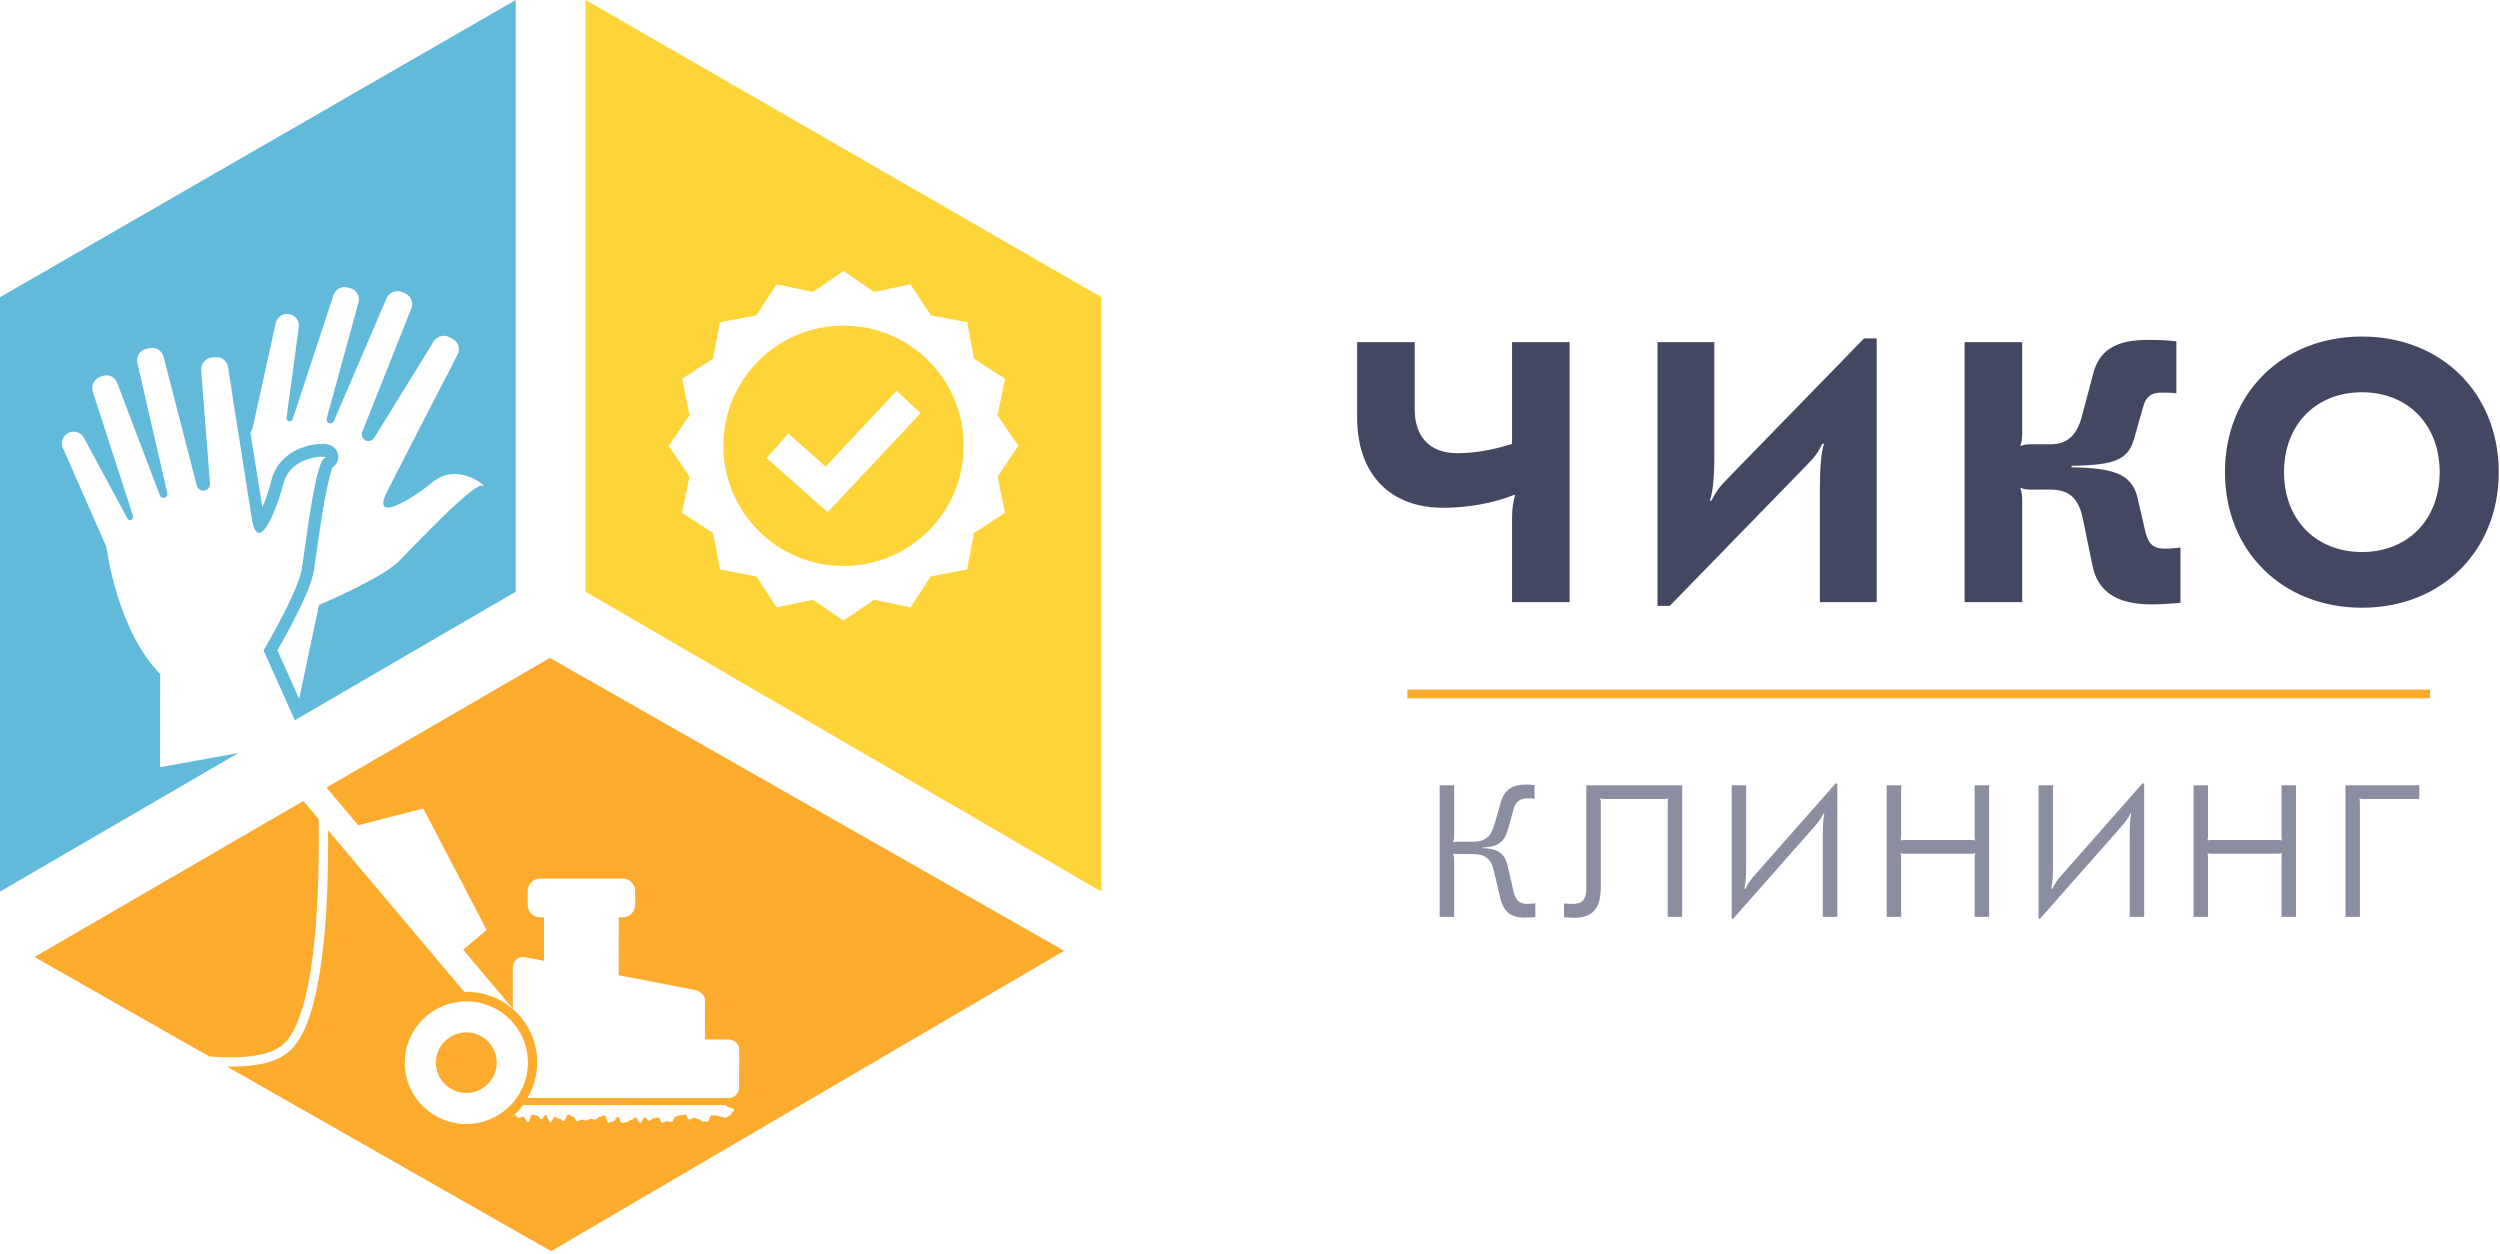 <svg width="572" height="287" viewBox="0 0 572 287" fill="none" xmlns="http://www.w3.org/2000/svg">
<path d="M345.955 137.775H359.13V78.275H345.955V101.565C341.365 103.01 337.285 103.69 333.375 103.69C327.255 103.69 323.685 100.035 323.685 93.66V78.275H310.51V95.53C310.51 108.365 317.905 116.185 330.23 116.185C335.67 116.185 341.705 115.165 346.465 113.21L346.635 113.38C346.21 114.825 345.955 116.27 345.955 118.65V137.775ZM426.497 77.425L395.472 109.3C393.262 111.51 392.582 112.615 391.562 114.57L391.222 114.485C391.902 112.53 392.242 109.385 392.242 104.115V78.275H379.237V138.625H382.042L413.067 106.75C415.277 104.54 416.042 103.435 416.977 101.48L417.317 101.565C416.722 103.52 416.382 106.665 416.382 111.935V137.775H429.387V77.425H426.497ZM492.26 138.285C493.79 138.285 495.83 138.2 498.89 137.945V125.28C497.955 125.365 496.765 125.535 495.405 125.535C492.43 125.535 491.325 124.345 490.56 120.35L489.285 114.825C488.18 108.875 484.78 107.09 473.985 106.92V106.58C484.27 106.41 487.075 105.135 488.435 99.865L490.39 92.98C490.985 90.77 492.175 89.835 494.555 89.835C496.17 89.835 496.68 89.835 497.955 90.005V78.105C496 77.85 493.875 77.765 491.495 77.765C484.015 77.765 480.19 80.145 478.83 85.84L476.535 94.51C475.345 99.525 473.135 101.65 469.14 101.65H464.805C463.53 101.65 462.935 101.735 462.425 102.075L462.255 101.905C462.51 101.395 462.68 100.375 462.68 99.185V78.275H449.505V137.775H462.68V114.485C462.68 113.295 462.51 112.275 462.255 111.765L462.425 111.595C462.935 111.935 463.53 112.02 464.805 112.02H469.14C473.475 112.02 475.685 114.06 476.62 118.99L478.745 129.36C479.935 135.395 484.355 138.285 492.26 138.285ZM540.433 77C522.158 77 509.068 90.005 509.068 108.025C509.068 126.045 522.158 139.05 540.433 139.05C558.623 139.05 571.713 126.045 571.713 108.025C571.713 90.005 558.623 77 540.433 77ZM540.433 89.75C550.973 89.75 558.198 97.23 558.198 108.025C558.198 118.82 550.973 126.3 540.433 126.3C529.808 126.3 522.583 118.82 522.583 108.025C522.583 97.23 529.808 89.75 540.433 89.75Z" fill="#444761"/>
<path opacity="0.7" d="M348.747 209.947C349.779 209.947 350.424 209.904 351.284 209.818V206.679C350.768 206.722 350.209 206.808 349.521 206.808C347.758 206.808 346.769 206.12 346.296 203.97L345.006 198.337C344.318 195.155 342.684 194.166 339.201 194.037V193.908C342.684 193.779 344.232 192.79 345.135 189.393L346.382 184.878C346.855 183.287 347.887 182.642 349.865 182.642C350.252 182.642 350.639 182.685 351.112 182.771V179.632C350.553 179.546 349.908 179.503 349.091 179.503C346.167 179.503 344.189 180.664 343.415 183.459L342.039 188.275C341.179 191.5 339.803 192.575 337.051 192.575H333.869C333.31 192.575 332.751 192.618 332.536 192.704L332.493 192.661C332.665 192.188 332.708 191.758 332.708 190.984V179.675H329.397V209.775H332.708V197.133C332.708 196.273 332.665 195.843 332.493 195.37L332.536 195.327C332.708 195.37 333.224 195.413 333.869 195.413H337.051C339.846 195.413 341.222 196.531 341.824 199.369L343.243 205.389C343.974 208.657 345.737 209.947 348.747 209.947ZM384.882 179.675H362.952V203.239C362.952 205.862 362.006 206.808 359.942 206.808C359.34 206.808 358.738 206.808 357.835 206.722V209.861C358.867 209.947 359.469 209.99 360.243 209.99C364.414 209.99 366.263 207.797 366.263 203.067V183.803C366.263 183.33 366.22 182.986 366.134 182.728L366.177 182.685C366.478 182.771 366.779 182.814 367.295 182.814H380.539C381.055 182.814 381.313 182.771 381.614 182.685L381.7 182.728C381.614 182.986 381.571 183.33 381.571 183.803V209.775H384.882V179.675ZM419.987 179.245L401.669 200.014C400.68 201.089 399.691 202.465 399.304 203.411L399.132 203.368C399.39 202.035 399.519 200.444 399.519 197.95V179.675H396.208V210.205H396.552L414.913 189.393C415.902 188.318 416.891 186.985 417.278 186.039L417.407 186.082C417.149 187.415 417.063 189.006 417.063 191.457V209.775H420.374V179.245H419.987ZM455.106 179.675H451.795V191.199C451.795 191.629 451.838 192.016 451.924 192.231L451.838 192.317C451.537 192.188 451.279 192.188 450.763 192.188H436.014C435.498 192.188 435.197 192.188 434.939 192.317L434.853 192.231C434.939 192.016 434.982 191.629 434.982 191.199V179.675H431.671V209.775H434.982V196.316C434.982 195.886 434.939 195.499 434.853 195.284L434.939 195.198C435.197 195.327 435.498 195.327 436.014 195.327H450.763C451.279 195.327 451.537 195.327 451.838 195.198L451.924 195.284C451.838 195.499 451.795 195.886 451.795 196.316V209.775H455.106V179.675ZM490.2 179.245L471.882 200.014C470.893 201.089 469.904 202.465 469.517 203.411L469.345 203.368C469.603 202.035 469.732 200.444 469.732 197.95V179.675H466.421V210.205H466.765L485.126 189.393C486.115 188.318 487.104 186.985 487.491 186.039L487.62 186.082C487.362 187.415 487.276 189.006 487.276 191.457V209.775H490.587V179.245H490.2ZM525.319 179.675H522.008V191.199C522.008 191.629 522.051 192.016 522.137 192.231L522.051 192.317C521.75 192.188 521.492 192.188 520.976 192.188H506.227C505.711 192.188 505.41 192.188 505.152 192.317L505.066 192.231C505.152 192.016 505.195 191.629 505.195 191.199V179.675H501.884V209.775H505.195V196.316C505.195 195.886 505.152 195.499 505.066 195.284L505.152 195.198C505.41 195.327 505.711 195.327 506.227 195.327H520.976C521.492 195.327 521.75 195.327 522.051 195.198L522.137 195.284C522.051 195.499 522.008 195.886 522.008 196.316V209.775H525.319V179.675ZM553.532 179.675H536.633V209.775H539.944V183.803C539.944 183.33 539.901 182.986 539.815 182.728L539.901 182.685C540.159 182.771 540.46 182.814 540.976 182.814H553.532V179.675Z" fill="#5A5D79"/>
<path d="M322 158.775H556" stroke="#FDAB2D" stroke-width="2"/>
<path fill-rule="evenodd" clip-rule="evenodd" d="M243.485 217.539L126.097 286.261L51.915 244.024C52.189 244.028 52.46 244.03 52.73 244.03C58.506 244.018 63.465 243.236 66.667 240.093C70.526 236.174 72.443 228.17 73.633 219.269C74.791 210.379 75.065 200.626 75.075 193.505C75.077 192.229 75.07 191.043 75.058 189.955L106.226 226.934C106.27 226.933 106.313 226.931 106.357 226.93C106.478 226.925 106.601 226.921 106.723 226.921C115.662 226.922 122.923 234.164 122.91 243.069C122.906 246.045 122.086 248.833 120.667 251.229L166.694 251.231C168.025 251.231 169.106 250.157 169.107 248.832L169.12 240.228C169.122 238.903 168.044 237.828 166.713 237.828H161.292L161.294 236.409L161.305 228.875C161.307 227.55 160.048 226.688 158.898 226.475C158.376 226.379 150.262 224.815 141.555 223.135L141.574 209.89H142.465C144.039 209.89 145.317 208.619 145.319 207.051L145.324 203.857C145.326 202.289 144.052 201.018 142.478 201.018H123.595C122.021 201.017 120.742 202.289 120.74 203.856L120.736 207.05C120.733 208.618 122.008 209.889 123.582 209.889H124.473L124.458 219.835C121.585 219.281 119.753 218.927 119.753 218.927C118.422 218.927 117.341 220.003 117.339 221.328L117.326 230.765L105.964 217.285L111.349 212.78L96.841 184.983L81.959 188.805L74.701 180.195L125.81 150.539L243.485 217.539ZM52.732 241.9C51.199 241.899 49.583 241.838 47.901 241.738L7.894 218.96L69.417 183.261L72.881 187.371C72.915 189.025 72.941 191.109 72.938 193.505C72.928 200.572 72.65 210.258 71.514 218.999C70.411 227.729 68.288 235.548 65.156 238.586C62.731 241.038 58.343 241.913 52.732 241.9ZM117.61 255.108C117.618 255.107 117.625 255.105 117.631 255.104C117.642 255.1 117.654 255.097 117.67 255.097C117.928 255.097 118.058 255.264 118.187 255.431C118.315 255.597 118.444 255.763 118.702 255.763C118.96 255.763 119.089 255.704 119.218 255.645C119.347 255.586 119.476 255.527 119.734 255.527C119.992 255.527 120.12 255.83 120.249 256.134C120.377 256.437 120.505 256.74 120.762 256.74C121.02 256.74 121.15 256.317 121.28 255.895C121.409 255.473 121.538 255.051 121.796 255.051C122.054 255.051 122.182 255.105 122.311 255.16C122.44 255.214 122.568 255.268 122.826 255.268C123.083 255.268 123.211 255.469 123.34 255.671C123.468 255.872 123.596 256.073 123.853 256.073C124.111 256.073 124.24 255.835 124.369 255.597C124.498 255.36 124.627 255.122 124.884 255.122C125.141 255.122 125.269 255.537 125.397 255.951C125.524 256.365 125.652 256.779 125.909 256.779C126.166 256.779 126.295 256.476 126.423 256.173C126.552 255.87 126.681 255.567 126.937 255.567C127.195 255.567 127.324 255.668 127.452 255.769C127.581 255.87 127.709 255.97 127.967 255.97C128.224 255.97 128.352 256.096 128.481 256.222C128.609 256.347 128.737 256.472 128.994 256.473C129.252 256.473 129.381 256.107 129.511 255.741C129.64 255.375 129.769 255.01 130.026 255.01C130.284 255.01 130.412 255.127 130.54 255.244C130.669 255.362 130.797 255.479 131.053 255.479C131.311 255.479 131.439 255.74 131.568 256.002C131.696 256.263 131.824 256.524 132.081 256.524C132.338 256.524 132.467 256.435 132.596 256.346C132.724 256.258 132.853 256.17 133.11 256.17C133.367 256.17 133.495 256.215 133.623 256.261C133.752 256.306 133.88 256.352 134.136 256.352C134.394 256.352 134.523 256.265 134.651 256.177C134.78 256.09 134.908 256.003 135.165 256.003C135.423 256.003 135.551 256.04 135.68 256.076C135.808 256.112 135.937 256.148 136.193 256.149C136.45 256.149 136.579 255.992 136.708 255.836C136.836 255.68 136.965 255.524 137.221 255.524C137.478 255.524 137.606 255.44 137.735 255.357C137.863 255.273 137.992 255.19 138.248 255.19C138.505 255.19 138.633 255.609 138.76 256.029C138.888 256.448 139.016 256.867 139.273 256.867C139.53 256.867 139.659 256.795 139.787 256.723C139.916 256.651 140.045 256.579 140.301 256.579C140.558 256.579 140.687 256.329 140.816 256.078C140.945 255.827 141.073 255.577 141.33 255.577C141.587 255.577 141.715 255.907 141.843 256.238C141.971 256.567 142.098 256.897 142.354 256.897C142.611 256.897 142.739 256.86 142.868 256.824C142.996 256.787 143.124 256.751 143.379 256.751C143.636 256.751 143.764 256.613 143.892 256.476C144.02 256.339 144.149 256.201 144.405 256.201C144.662 256.201 144.79 256.074 144.918 255.947C145.047 255.82 145.175 255.693 145.431 255.693C145.688 255.693 145.816 256 145.944 256.307C146.072 256.614 146.2 256.92 146.456 256.92C146.713 256.92 146.842 256.605 146.971 256.289C147.1 255.974 147.229 255.659 147.486 255.659C147.742 255.66 147.871 255.851 147.999 256.042C148.127 256.233 148.255 256.424 148.511 256.424C148.767 256.424 148.896 256.283 149.024 256.142C149.152 256.001 149.281 255.859 149.537 255.859C149.793 255.859 149.921 255.813 150.049 255.766C150.177 255.72 150.305 255.673 150.56 255.673C150.816 255.673 150.944 255.978 151.071 256.283C151.199 256.588 151.326 256.893 151.582 256.893C151.838 256.893 151.966 256.802 152.094 256.711C152.222 256.62 152.35 256.529 152.606 256.529C152.863 256.529 152.992 256.571 153.12 256.614C153.248 256.656 153.376 256.697 153.632 256.698C153.889 256.698 154.017 256.382 154.146 256.066C154.275 255.75 154.404 255.434 154.66 255.434C154.917 255.434 155.046 255.372 155.174 255.31C155.303 255.248 155.431 255.186 155.687 255.186C155.943 255.186 156.071 255.144 156.2 255.101C156.328 255.059 156.457 255.017 156.713 255.017C156.97 255.017 157.098 255.3 157.226 255.583C157.354 255.867 157.482 256.15 157.739 256.15C157.996 256.15 158.125 256.057 158.253 255.963C158.382 255.869 158.51 255.776 158.767 255.776C159.023 255.776 159.152 255.837 159.28 255.898C159.408 255.959 159.536 256.02 159.793 256.02C160.05 256.02 160.178 256.172 160.306 256.324C160.434 256.475 160.562 256.627 160.818 256.627C161.074 256.627 161.203 256.622 161.331 256.617C161.459 256.612 161.588 256.607 161.844 256.607C162.1 256.607 162.229 256.238 162.358 255.87C162.487 255.502 162.615 255.133 162.871 255.133C163.127 255.134 163.256 255.157 163.384 255.181C163.512 255.204 163.641 255.228 163.898 255.228C164.154 255.228 164.283 255.299 164.411 255.37C164.539 255.44 164.667 255.511 164.923 255.511C165.181 255.511 165.309 255.564 165.438 255.618C165.566 255.671 165.694 255.724 165.951 255.724C166.099 255.724 166.173 255.733 166.212 255.738C166.229 255.74 166.239 255.742 166.246 255.741C166.25 255.741 166.253 255.74 166.256 255.739C166.261 255.735 166.263 255.729 166.268 255.718C166.281 255.687 166.311 255.619 166.45 255.479C166.624 255.305 166.795 255.269 166.931 255.24C167.083 255.208 167.192 255.185 167.218 254.994C167.252 254.747 167.432 254.611 167.608 254.478C167.795 254.337 167.978 254.199 167.978 253.934C167.978 253.678 167.51 253.55 167.042 253.421C166.574 253.293 166.105 253.165 166.106 252.908C166.106 252.882 166.117 252.862 166.121 252.838L119.686 252.828C119.076 253.653 118.377 254.417 117.61 255.108ZM117.26 255.391C117.309 255.349 117.357 255.308 117.405 255.266C117.399 255.307 117.399 255.348 117.399 255.382C117.399 255.478 117.4 255.525 117.26 255.391ZM106.715 229.11C114.494 229.11 120.792 235.394 120.781 243.142C120.77 250.892 114.454 257.174 106.675 257.174C98.897 257.173 92.599 250.891 92.61 243.141C92.621 235.393 98.937 229.109 106.715 229.11ZM106.706 236.215C102.872 236.214 99.746 239.321 99.741 243.142C99.736 246.96 102.852 250.069 106.686 250.069C110.52 250.069 113.645 246.961 113.65 243.142C113.656 239.322 110.539 236.215 106.706 236.215Z" fill="#FDAB2D"/>
<path fill-rule="evenodd" clip-rule="evenodd" d="M118 0L0 68V204L54.528 172.297L36.608 175.533L36.655 154.216C26.674 144.064 24.351 125.17 24.351 125.17L14.405 102.516C13.789 101.154 14.444 99.549 15.798 98.98C17.052 98.447 18.528 98.944 19.207 100.169L29.138 118.605C29.333 119.01 29.895 119.119 30.215 118.819C30.424 118.651 30.508 118.324 30.439 118.077L21.228 89.61C20.802 88.27 21.488 86.812 22.79 86.284L23.341 86.057C24.695 85.488 26.291 86.19 26.807 87.588L36.599 113.388C36.746 113.787 37.245 114.034 37.691 113.891C38.138 113.749 38.379 113.296 38.284 112.854L31.423 83.017C31.107 81.545 32.029 80.113 33.499 79.795L34.281 79.642C35.699 79.366 37.038 80.232 37.413 81.615L45.029 111.104C45.234 111.846 45.944 112.355 46.721 112.248C47.545 112.147 48.1 111.442 48.047 110.621L46.021 84.669C45.941 83.223 46.99 81.949 48.439 81.821L49.263 81.72C50.664 81.586 51.947 82.542 52.174 83.956C52.787 87.952 54.044 96.092 55.265 103.701C56.242 110.037 57.172 115.937 57.664 118.865C58.958 126.674 62.934 117.911 64.828 110.693C66.721 103.475 76.335 104.34 74.272 104.832C72.556 105.241 70.636 118.954 69.57 126.565C69.354 128.104 69.174 129.394 69.037 130.273C68.176 135.497 60.303 148.814 60.303 148.814L64.949 159.195L67.451 164.783L118 135.393V0ZM99.196 110.162C93.382 114.881 84.968 119.6 88.537 112.53C91.486 106.731 101.283 87.67 104.7 81.109C105.369 79.843 104.911 78.31 103.642 77.597L102.917 77.182C101.648 76.469 100.016 76.863 99.257 78.071L85.608 100.202C85.197 100.874 84.304 101.111 83.575 100.744C82.892 100.382 82.6 99.536 82.868 98.848L94.112 70.57C94.643 69.241 94.038 67.739 92.753 67.168L92.065 66.853C90.69 66.223 89.08 66.859 88.448 68.225L76.406 96.32C76.217 96.73 75.757 96.966 75.34 96.825C74.874 96.678 74.636 96.221 74.735 95.754L82.035 69.195C82.434 67.755 81.538 66.27 80.085 65.919L79.524 65.761C78.166 65.421 76.735 66.172 76.299 67.512L66.968 95.905C66.889 96.183 66.631 96.346 66.335 96.409C65.897 96.457 65.505 96.079 65.557 95.606L68.366 74.867C68.564 73.502 67.647 72.205 66.284 71.912C64.83 71.561 63.378 72.501 63.075 73.951L57.773 98.099C57.773 98.099 57.594 98.414 57.288 99.002C57.96 103.297 58.683 107.729 59.284 111.413L59.284 111.414C59.568 113.157 59.825 114.733 60.036 116.047C60.747 114.403 61.509 112.286 62.117 109.818C62.951 106.609 65.097 104.166 68.286 102.747C70.715 101.674 73.145 101.463 74.477 101.609C74.81 101.646 75.09 101.724 75.37 101.803C76.534 102.17 77.339 103.167 77.399 104.37C77.443 105.284 77.038 106.339 76.056 106.949C75.788 107.637 75.195 109.533 74.263 114.501C73.531 118.535 72.879 123.151 72.41 126.543C72.181 128.192 71.983 129.558 71.826 130.545C71.058 135.34 65.55 145.163 63.464 148.808L68.457 159.881L72.982 138.422C72.982 138.422 87.275 132.339 91.056 128.593C91.727 127.929 92.705 126.926 93.872 125.729C99.288 120.177 108.765 110.463 110.353 111.149C112.283 111.983 105.005 105.491 99.196 110.162Z" fill="#62BADB"/>
<path fill-rule="evenodd" clip-rule="evenodd" d="M252 68L134 0V135.393L252 204V68ZM186.008 66.805L193 62L199.992 66.805L208.312 65.047L212.961 72.156L221.281 73.719L222.844 82.039L229.953 86.688L228.234 95.008L233 102L228.234 109.031L229.953 117.312L222.844 121.961L221.281 130.281L212.961 131.883L208.312 138.953L199.992 137.234L193 142L186.008 137.234L177.687 138.953L173.039 131.883L164.719 130.281L163.156 121.961L156.047 117.312L157.766 109.031L153 102L157.766 95.008L156.047 86.688L163.156 82.039L164.719 73.719L173.039 72.156L177.687 65.047L186.008 66.805ZM220.5 102C220.5 86.812 208.188 74.5 193 74.5C177.812 74.5 165.5 86.812 165.5 102C165.5 117.188 177.812 129.5 193 129.5C208.188 129.5 220.5 117.188 220.5 102ZM188.898 106.766L205.148 89.422L210.617 94.539L191.867 114.539L189.367 117.195L186.633 114.773L175.383 104.773L180.383 99.188L188.898 106.766Z" fill="#FFD438"/>
</svg>

